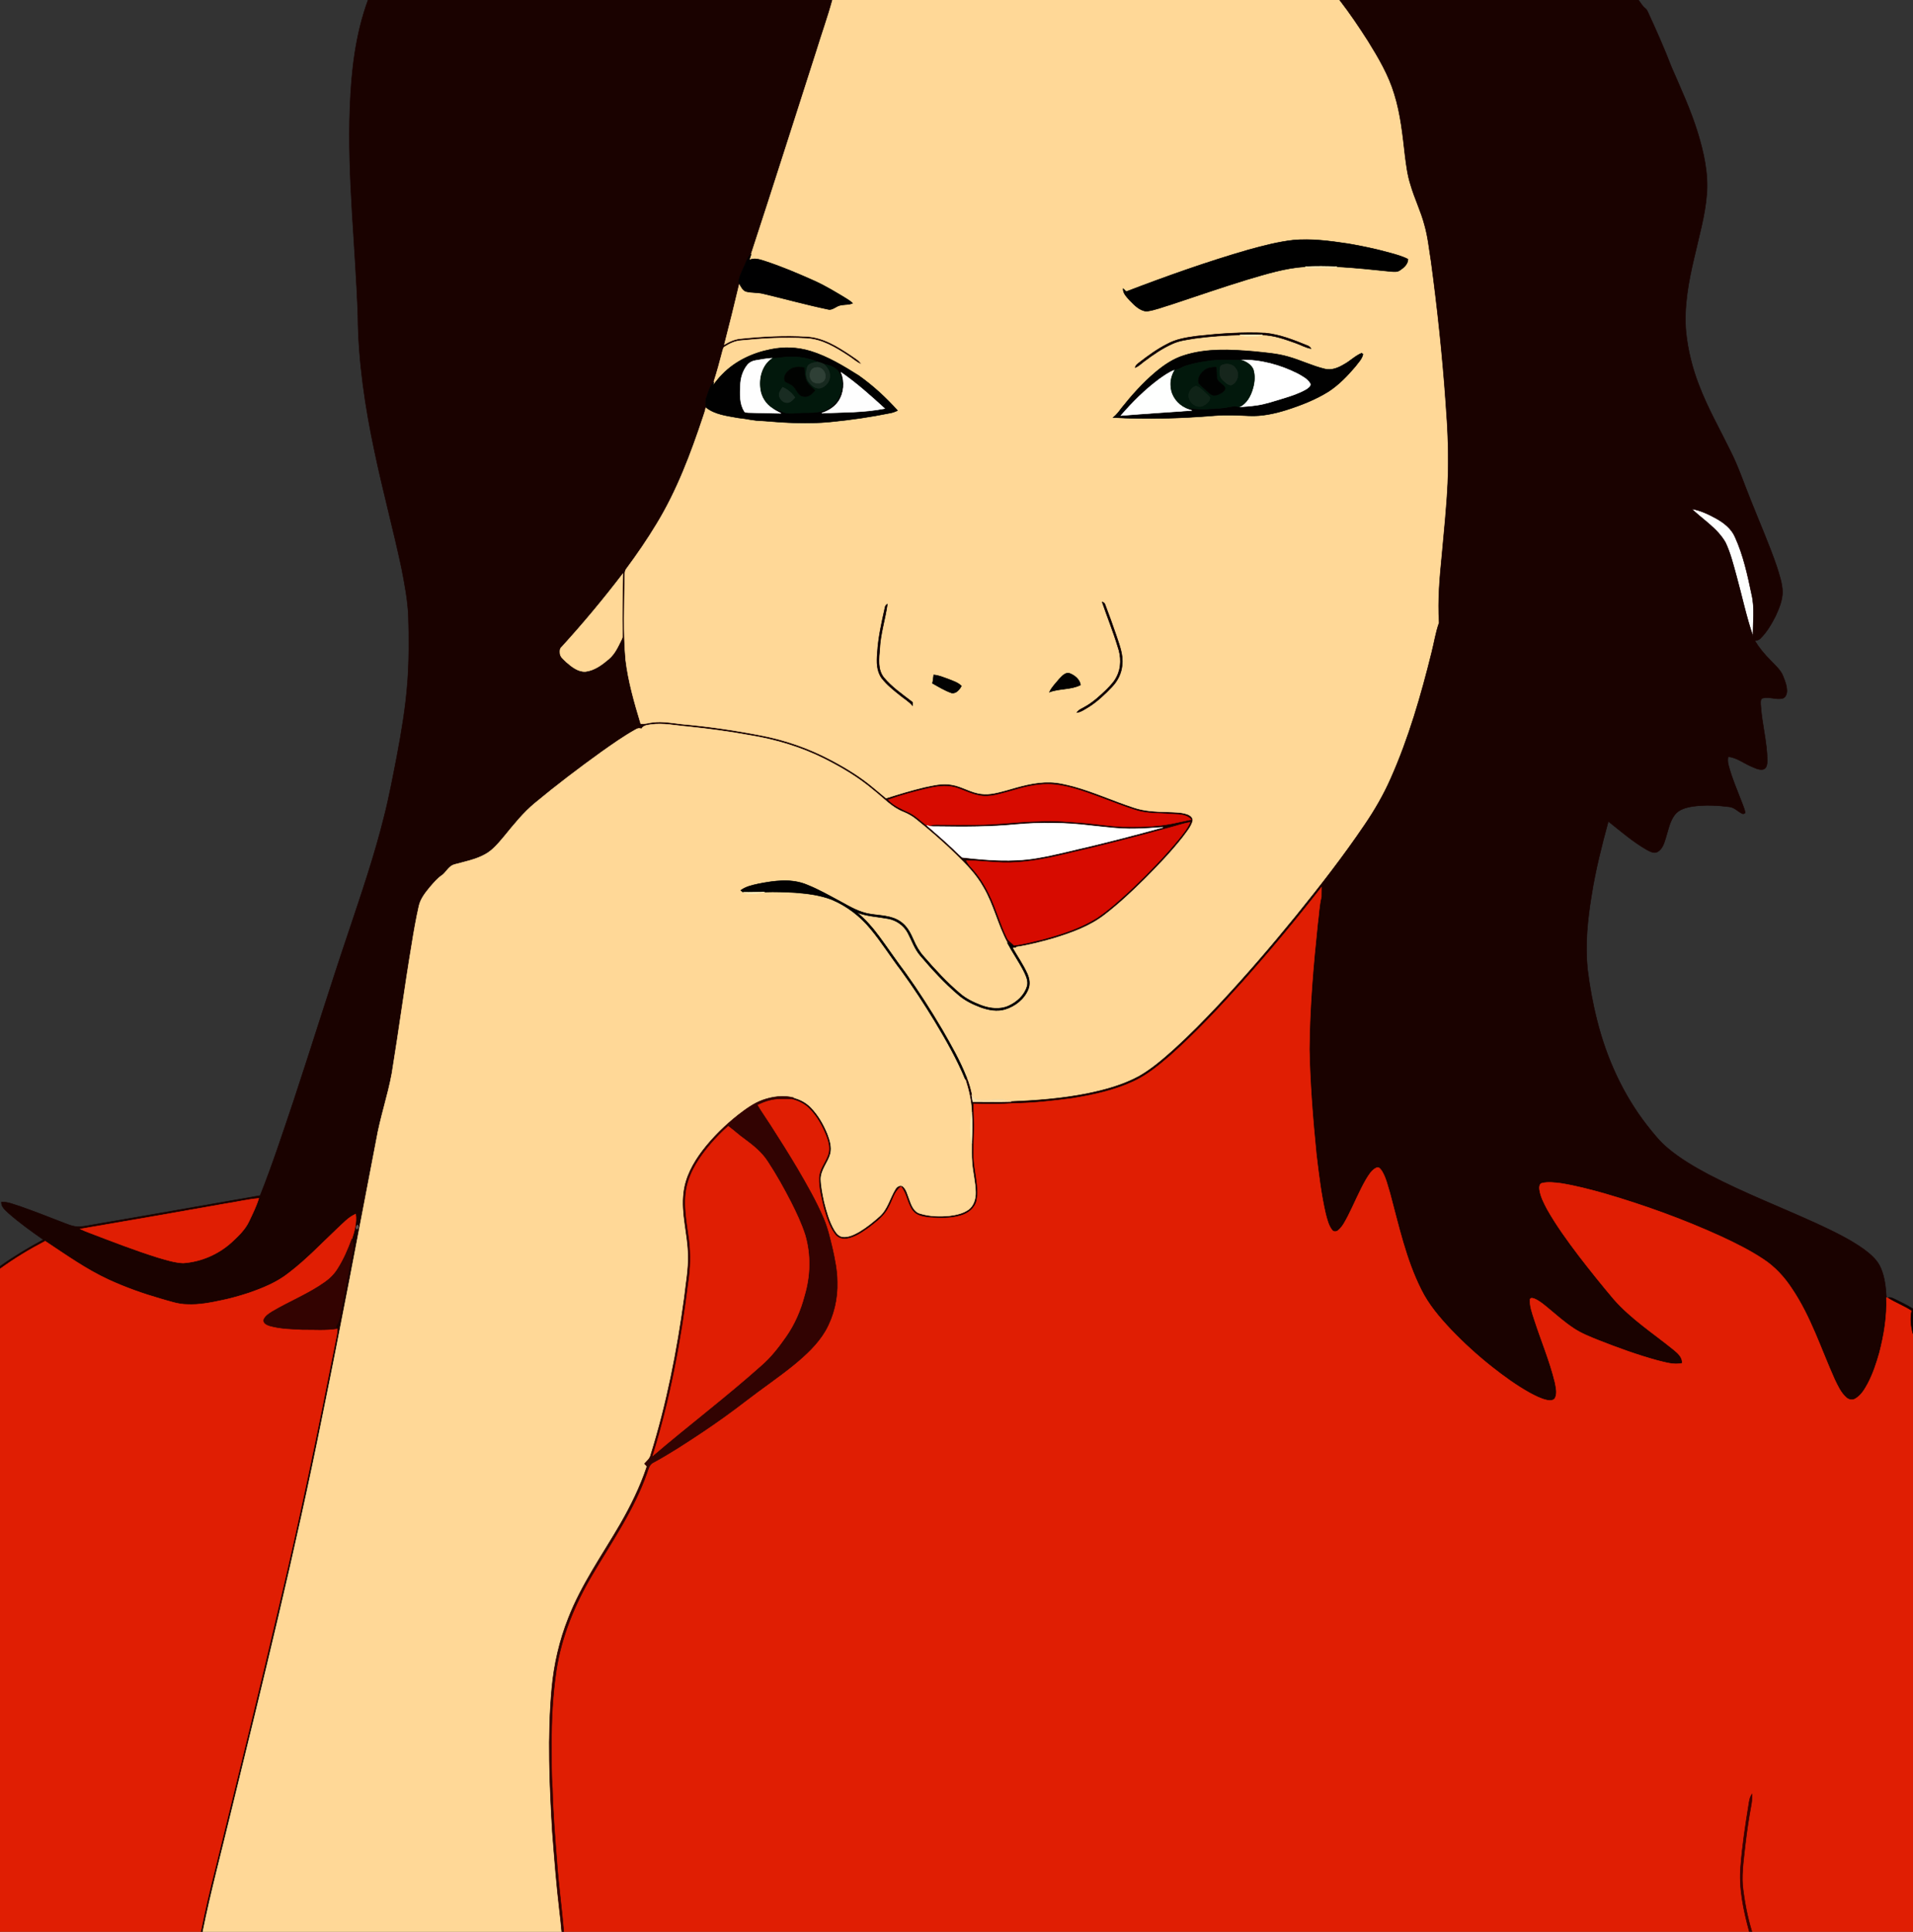 <?xml version="1.0" encoding="utf-8"?>

<!DOCTYPE svg PUBLIC "-//W3C//DTD SVG 1.1//EN" "http://www.w3.org/Graphics/SVG/1.1/DTD/svg11.dtd">
<svg version="1.1" id="Layer_1" xmlns="http://www.w3.org/2000/svg" xmlns:xlink="http://www.w3.org/1999/xlink" x="0px" y="0px"
	 viewBox="0 0 1902 1920" enable-background="new 0 0 1902 1920" xml:space="preserve">
<rect x="0" y="0" width="1902" height="1920" fill="#333333" stroke="none"/>
<g>
	<path fill="#1A0200" stroke="#1A0200" stroke-width="0.5" d="M365.98,0h461.77c-4.66,17.11-10.7,33.82-15.88,50.78
		c-21.69,67.3-43.01,134.73-65.06,201.92c-3.24,2.48-4.39,6.52-6.05,10.07c-2.28,5.16-4.87,10.24-6.27,15.73
		c-0.43,1.25,0.1,2.49,0.69,3.6c-4.73,20.17-9.79,40.25-14.95,60.32c5.17-3.07,10.79-5.57,16.87-5.97
		c21.53-2.17,43.25-3.37,64.87-2.05c16.39,0.8,30.73,9.83,44.02,18.64c3.67,2.78,8.26,4.83,10.52,9.07
		c-4.98-1.84-8.75-5.74-13.22-8.48c-12.54-8.18-26.03-16.48-41.42-17.17c-21.88-1.32-43.85-0.03-65.64,2.13
		c-5.67,0.45-10.89,3.04-15.62,6.03c-1.51,0.72-1.65,2.48-2.12,3.87c-2.77,10.42-5.47,20.88-8.85,31.13
		c-4.03,4.04-5.23,9.78-7.09,14.97c-1.28,3.26-1.1,6.79-0.75,10.2c-0.52,3.22-1.62,6.29-2.66,9.37
		c-12.26,36.79-25.99,73.45-46.27,106.68c-9.19,15.22-19.27,29.89-29.83,44.18c-2.17,2.46-1.71,5.88-1.91,8.91
		c-0.29,27.31-1.47,54.69,0.93,81.94c2.6,21.59,8.67,42.57,14.95,63.33c4.08,0.72,8.01-0.89,12.03-1.26
		c9.7-1.23,19.38,0.66,28.99,1.76c25.58,2.24,51.04,5.91,76.26,10.76c24.96,4.54,49.23,12.87,71.65,24.74
		c14.92,7.85,29.43,16.64,42.36,27.53c4.28,3.46,8.44,7.07,12.68,10.57c12.67-4,25.38-7.89,38.3-10.97
		c8.8-1.75,17.86-4.2,26.85-2.41c10.37,1.6,19.31,8.07,29.83,9.08c8.07,1.03,16-1.23,23.71-3.28c14.42-4.2,29.12-8.67,44.3-8.26
		c8.01,0.14,15.81,2.14,23.53,4.12c20.38,5.62,39.67,14.49,59.74,21.04c10.53,3.58,21.73,4.07,32.75,4.31
		c6.92,0.46,14.1,0.02,20.73,2.44c2.91,1.06,6.24,3.86,4.97,7.34c-1.94,5.79-6.06,10.51-9.62,15.38
		c-11.72,14.81-24.79,28.5-38.14,41.84c-12.44,12.28-25.22,24.26-39.06,34.95c-15.22,11.95-33.77,18.46-52.06,24.04
		c-12.07,3.38-24.23,6.56-36.63,8.4c-2.96-1.05-5.82-2.38-8.48-4.03c-9.8-17.8-13.81-38.19-24.26-55.69
		c-6.88-12.3-16.83-22.44-26.83-32.22c-12.54-12.18-25.75-23.66-39.37-34.62c-3.95-3.26-8.42-5.83-13.16-7.73
		c-11.59-4.52-19.96-14.09-29.58-21.55c-14.58-12.4-31.09-22.26-48.12-30.88c-23.6-11.98-49.22-19.57-75.29-23.81
		c-20.24-3.72-40.64-6.42-61.09-8.55c-12.3-0.95-24.63-3.84-36.99-2.02c-3.36,0.52-7.41,0.77-9.14,4.2
		c-1.96-0.69-4.01-0.53-5.74,0.66c-12.02,6.67-23.23,14.67-34.45,22.59c-22.38,16.13-44.4,32.78-65.62,50.42
		c-11.72,9.63-21.18,21.57-30.75,33.24c-5.63,6.62-11.23,13.69-19.02,17.9c-9.36,5.15-19.97,7.16-30.17,9.96
		c-5.43,1.3-7.93,6.73-11.8,10.16c-4.98,3.23-8.82,7.83-12.68,12.27c-4.62,5.62-9.42,11.55-11.08,18.81
		c-2.84,12.52-5.06,25.17-7.08,37.84c-7.18,42.77-12.87,85.78-19.84,128.58c-4.09,22.3-11.6,43.81-15.46,66.15
		c-17.66,91.86-34.85,183.82-53.69,275.44c-26.45,131.96-58.76,262.65-90.8,393.34c-9.47,39.38-20.01,78.51-28.05,118.22
		h-2.07c4.14-20.87,8.97-41.58,14.21-62.19c21.77-88.5,43.71-176.96,64.4-265.71c20.18-84.95,37.88-170.46,54.79-256.1
		c0.86-5.16,2.55-10.26,2.39-15.52c-0.41-0.47-1.22-1.39-1.63-1.85c1.75-3.04,3.5-6.17,4.1-9.67
		c1.98-11.56,4.79-22.96,6.68-34.54c2.33-10.4,3.71-20.99,6.22-31.35c1-3.8,0.34-7.74-0.93-11.38
		c2.65-8.05,4.98-16.46,3.82-25.01c-7.29,3.21-12.6,9.32-18.36,14.58c-15.77,14.91-30.76,30.76-48.07,43.95
		c-11.79,9.39-25.92,15.1-40.04,19.98c-8.52,2.75-17.12,5.26-25.89,7.08c-11.57,2.48-23.33,4.85-35.23,4.25
		c-8.95-0.06-17.42-3.18-25.93-5.54c-17.78-5.11-35.27-11.31-52.08-19.03c-22.41-10.35-42.58-24.74-63.1-38.29
		c-15.59,8.13-30.7,17.28-44.92,27.62v-2.6c13.72-9.84,28.28-18.49,43.13-26.51c-11.94-8.36-23.81-16.87-34.76-26.5
		c-3.11-3.03-7.28-6.11-6.95-10.97c6.77-0.22,13,2.72,19.33,4.64c12.69,4.46,25.23,9.3,37.75,14.2
		c6.96,2.5,13.86,6.24,21.49,5.73c5.24-0.56,10.4-1.7,15.6-2.54c54.41-9.24,108.72-19.01,163.09-28.44
		c12.31-30.99,22.67-62.71,33.31-94.3c18.51-55.97,35.89-112.31,54.79-168.15c12.59-37.72,25.5-75.4,35.07-114.03
		c5.08-19.84,8.81-39.99,12.74-60.08c4.56-24.28,8.72-48.69,10.56-73.34c1.63-22.09,1.63-44.26,0.88-66.39
		c-0.73-15.96-3.75-31.67-6.8-47.32c-8.25-38.81-18.7-77.11-26.81-115.95c-9.4-44.19-16.16-89.15-16.56-134.41
		c-2.3-69.11-10.54-138.07-7.93-207.31C349.27,70.81,353.4,34.18,365.98,0 M558.31,643.28c-1.72,1.4-1.66,3.7-1.53,5.72
		c0,3.99,3.72,6.37,6.21,8.98c5.33,4.63,11.53,9.76,19.01,9.47c8.93-1.01,16.46-6.66,23.13-12.29c6.26-5.19,9.51-12.84,13.04-19.95
		c0.94-1.57,0.61-3.45,0.67-5.17c-0.33-19.93,0.01-39.87,0.46-59.8C600.03,595.45,579.71,619.86,558.31,643.28 M1004.54,786.43
		c-10.17,2.61-20.69,6.64-31.31,4.24c-8.31-1.5-15.76-5.7-23.8-8.05c-9.36-2.36-19.14-0.81-28.37,1.4
		c-12.77,3.06-25.48,6.46-37.83,10.94c5.76,6.11,13.63,9.28,21.07,12.77c6.46,3.19,11.43,8.56,17.24,12.69
		c7.78,6.9,15.77,13.58,23.35,20.71c4.08,3.52,7.59,7.72,11.84,11.02c24.59,2.82,49.69,4.85,74.26,0.64
		c18.42-3.05,36.45-8.01,54.65-12.1c23.65-5.7,47.19-11.91,70.64-18.35c-9.43,0.4-18.83,1.5-28.28,1.45
		c-14.56,0.37-29.02-1.68-43.47-3.14c-24.68-3.05-49.68-3.36-74.45-1.14c-25.59,2.51-51.35,2.43-77.04,2.06
		c-3.28-0.13-6.66,0.33-9.82-0.7c2.53-0.71,5.11-1.45,7.79-1.33c12.99,0.16,25.99,0.17,39,0.09c21.05,0.12,41.94-3.08,62.98-3.39
		c15.37-1.08,30.73,0.68,46.06,1.74c12.33,1.12,24.58,3.09,36.96,3.67c11.33,0.02,22.71,0.41,33.99-0.97
		c11.59-0.83,22.86-3.79,34.21-6.14c-5.38-5.89-14.01-4.82-21.21-5.37c-10.66-1.06-21.6-0.24-31.99-3.29
		c-12.73-3.76-25.01-8.87-37.46-13.45c-16.65-6.01-33.62-12.64-51.55-12.88C1029.19,779.45,1016.71,782.81,1004.54,786.43
		 M1164.24,822.28c-34.88,9.68-69.96,18.66-105.24,26.75c-20.3,4.85-41.03,8.96-61.99,8.38c-12.07-0.28-24.09-2.06-36.16-1.95
		c1.29,2.48,2.93,4.78,4.89,6.8c7.28,7.71,13.03,16.76,17.66,26.27c7.07,14.2,10.97,29.71,18,43.92
		c1.53,3.02,4.69,4.65,6.93,7.08c9.63-1.11,19-3.68,28.41-5.92c18.57-5.05,37.23-10.95,53.67-21.19
		c13.18-8.88,24.85-19.76,36.5-30.53c15.61-15.08,30.87-30.58,44.64-47.39c4.32-5.34,8.79-10.71,11.61-17.04
		C1176.68,818.35,1170.54,820.68,1164.24,822.28 M223.37,1196.51c-47.79,8.52-95.62,16.85-143.48,25.01
		c2.88,1.38,5.84,2.59,8.84,3.72c22.64,8.62,45.24,17.46,68.39,24.67c8.14,2.36,16.33,5.03,24.85,5.45
		c17.92-1.18,35.3-8.72,48.53-20.84c6.6-6.14,13.37-12.52,17.19-20.83c3.5-7.4,7.2-14.77,9.59-22.61
		C245.87,1192.08,234.7,1194.85,223.37,1196.51 M355.38,1217.56c-1.09,0.84-1.61,2.79-0.84,4.02
		C356.23,1221.81,356.98,1217.99,355.38,1217.56z"/>
	<path fill="#FFD897" stroke="#FFD897" stroke-width="0.5" d="M827.75,0h504.21c10.12,13.09,19.38,26.84,28.29,40.77
		c10.36,16.69,20.49,33.86,26.13,52.8c6.24,19.92,8.27,40.78,10.65,61.42c1.23,9.62,2.43,19.32,5.44,28.58
		c3.9,13.6,10.32,26.34,13.89,40.05c3.41,11.86,4.56,24.19,6.54,36.33c6.28,46.51,11.25,93.21,14.55,140.03
		c2.06,26.95,3.28,54.02,1.95,81.05c-1.1,23.4-3.58,46.7-5.67,70.03c-2.24,22.54-4.32,45.21-2.84,67.87
		c-3.45,9.53-4.9,19.68-7.42,29.51c-10.57,42.67-22.8,85.15-40.7,125.39c-7.12,16.13-15.98,31.44-25.92,45.99
		c-21.1,31.17-44.24,60.91-67.9,90.16c-24.77,30.42-50.33,60.2-77.14,88.83c-14.4,15.28-29.07,30.31-44.64,44.39
		c-10.82,9.64-21.87,19.25-34.5,26.49c-16.03,8.72-33.81,13.58-51.58,17.23c-24.93,4.97-50.34,6.96-75.7,7.95
		c-10.52-3.81-21.77-0.36-32.59-1.7c-2.85-0.25-4.84-2.47-6.62-4.45c-1.19-6.17-2.97-12.22-5.3-18.06
		c-6.49-16.52-15.36-32-24.21-47.35c-11.39-19.31-23.46-38.23-36.54-56.44c-8.93-11.82-17.2-24.11-26-36.02
		c-6.49-8.75-13.67-17.07-22.16-23.94c9.92,3.85,20.62,4.24,30.97,6.17c8.31,1.43,15.82,6.75,19.76,14.24
		c4.03,7.57,6.71,16,12.45,22.57c11.58,13.64,23.72,26.93,37.36,38.57c6.48,5.72,14.32,9.62,22.37,12.62
		c7.71,2.76,16.28,4.51,24.32,2.11c9.96-3.01,19.09-10.09,23.07-19.87c2.15-5.06,1.21-10.78-0.99-15.63
		c-4.11-9.03-9.81-17.2-14.72-25.78c1.19-0.22,2.4-0.42,3.62-0.59c12.4-1.84,24.56-5.02,36.63-8.4
		c18.29-5.58,36.84-12.09,52.06-24.04c13.84-10.69,26.62-22.67,39.06-34.95c13.35-13.34,26.42-27.03,38.14-41.84
		c3.56-4.87,7.68-9.59,9.62-15.38c1.27-3.48-2.06-6.28-4.97-7.34c-6.63-2.42-13.81-1.98-20.73-2.44
		c-11.02-0.24-22.22-0.73-32.75-4.31c-20.07-6.55-39.36-15.42-59.74-21.04c-7.72-1.98-15.52-3.98-23.53-4.12
		c-15.18-0.41-29.88,4.06-44.3,8.26c-7.71,2.05-15.64,4.31-23.71,3.28c-10.52-1.01-19.46-7.48-29.83-9.08
		c-8.99-1.79-18.05,0.66-26.85,2.41c-12.92,3.08-25.63,6.97-38.3,10.97c-4.24-3.5-8.4-7.11-12.68-10.57
		c-12.93-10.89-27.44-19.68-42.36-27.53c-22.42-11.87-46.69-20.2-71.65-24.74c-25.22-4.85-50.68-8.52-76.26-10.76
		c-9.61-1.1-19.29-2.99-28.99-1.76c-4.02,0.37-7.95,1.98-12.03,1.26c-6.28-20.76-12.35-41.74-14.95-63.33
		c-2.4-27.25-1.22-54.63-0.93-81.94c0.2-3.03-0.26-6.45,1.91-8.91c10.56-14.29,20.64-28.96,29.83-44.18
		c20.28-33.23,34.01-69.89,46.27-106.68c1.04-3.08,2.14-6.15,2.66-9.37c9.03,7.31,21.1,8.47,32.13,10.52
		c8.07,0.73,15.96,2.99,24.09,2.96c22.44,1.9,45.06,3.26,67.54,1.06c20.05-1.94,40.03-4.82,59.77-8.85
		c2.45-0.46,4.79-1.33,7.02-2.44c-11.55-12.9-24.45-24.74-38.59-34.75c-15.13-9.51-30.64-18.95-47.83-24.26
		c-12.81-3.93-26.55-4.47-39.66-1.75c-17.92,3.5-35.33,11.62-48.13,24.86c-3.42,3.36-6.32,7.19-9.28,10.95
		c0.2-0.87,0.59-2.6,0.78-3.47c3.38-10.25,6.08-20.71,8.85-31.13c0.47-1.39,0.61-3.15,2.12-3.87c4.73-2.99,9.95-5.58,15.62-6.03
		c21.79-2.16,43.76-3.45,65.64-2.13c15.39,0.69,28.88,8.99,41.42,17.17c4.47,2.74,8.24,6.64,13.22,8.48
		c-2.26-4.24-6.85-6.29-10.52-9.07c-13.29-8.81-27.63-17.84-44.02-18.64c-21.62-1.32-43.34-0.12-64.87,2.05
		c-6.08,0.4-11.7,2.9-16.87,5.97c5.16-20.07,10.22-40.15,14.95-60.32c1.77,2.94,3.3,6.79,7,7.71c5.52,1.35,11.32,0.67,16.84,2.13
		c21.36,5.05,42.53,10.95,64.02,15.45c3.25,0.96,6.13-1.06,8.83-2.56c4.81-2.89,10.78-1.19,15.83-3.43
		c-1.74-1.66-3.7-3.08-5.75-4.33c-10.27-6.25-20.57-12.5-31.5-17.55c-16.4-7.33-32.96-14.4-50.04-19.99
		c-4.97-1.58-10.56-3.58-15.55-0.93c0.68-1.96,1.32-3.93,1.95-5.9c22.05-67.19,43.37-134.62,65.06-201.92
		C817.05,33.82,823.09,17.11,827.75,0 M1285.49,238.72c-15.02,1.71-29.68,5.62-44.23,9.59c-41.14,11.89-81.55,26.24-121.52,41.56
		c-1-1.02-2.02-2.02-3.05-2.98c-0.23,4.83,3.76,8.37,6.65,11.74c4.61,4.67,9.72,10.2,16.65,10.75c8.42-1.06,16.35-4.38,24.45-6.74
		c25.16-8.31,50.2-17.02,75.54-24.77c18.9-5.53,37.93-11.56,57.71-12.76c5.58,1.93,11.52,0.72,17.29,0.94
		c4.77-0.09,9.77,0.97,14.34-0.94c17.9,0.97,35.74,2.89,53.58,4.71c2.95,0.18,6.24,0.7,8.84-1.14
		c3.86-2.51,8.08-6.07,8.13-11.08c-6-3.04-12.52-4.78-18.97-6.53c-13.26-3.66-26.73-6.49-40.28-8.82
		C1322.41,239.54,1303.92,236.97,1285.49,238.72 M1189.91,334.06c-10.23,1.37-20.74,3-29.86,8.13
		c-9.63,4.93-18.43,11.31-26.96,17.91c-1.77,1.46-3.98,2.79-4.39,5.24c3.55-1.4,6.19-4.26,9.24-6.44
		c8.7-6.55,17.76-12.77,27.75-17.21c7.03-3.29,14.85-4.06,22.41-5.35c14.79-2.06,29.72-3.01,44.65-3.42
		c2.93,1.21,6.12,1.27,9.26,1.19c4.43-0.15,9.03,0.5,13.27-1.16c11.39,0.25,22.22,4.21,32.84,7.97
		c5.15,1.75,9.95,4.67,15.38,5.55c-0.87-1.54-2.3-2.53-3.91-3.09c-13.37-5.45-27.05-10.9-41.52-12.34
		C1235.31,329.93,1212.52,331.57,1189.91,334.06 M1177.19,353.27c-10.58,3.24-19.86,9.57-28.26,16.61
		c-12.68,10.67-23.74,23.1-34.04,36.02c-2.42,3.3-4.91,6.55-8.14,9.09c33.72,1.85,67.56,0.88,101.21-1.9
		c11.35-0.89,22.71-0.33,34.07,0.18c12.43,0.57,24.74-2.04,36.56-5.7c14.72-4.67,29.3-10.31,42.43-18.55
		c10.11-6.62,18.58-15.43,26.38-24.6c2.86-3.88,6.7-7.46,7.75-12.33c-0.33-0.26-0.99-0.79-1.32-1.06
		c-6.48,2.65-11.45,7.96-17.62,11.22c-5.63,3.38-12.24,6.12-18.9,4.5c-12.61-2.96-24.29-8.84-36.76-12.27
		c-11.22-3.23-22.92-3.95-34.47-5.2C1223.16,347.34,1199.39,346.13,1177.19,353.27 M1095.83,598.37
		c5.06,14.79,10.96,29.3,15.49,44.29c3.41,9.51,3.8,20.58-0.92,29.73c-2.36,5-6.28,9.01-10.11,12.9
		c-6.48,6.27-13.17,12.5-21.07,16.95c-2.9,1.91-6.55,2.92-8.56,5.95c4.46-0.59,8.1-3.49,11.91-5.65
		c8.6-5.48,16.08-12.57,23.06-19.95c5.59-5.84,9.39-13.44,10.05-21.55c1.27-10.32-2.84-20.12-5.97-29.71
		c-3.43-10.15-7.17-20.2-10.93-30.23C1098.41,599.62,1097.29,598.65,1095.83,598.37 M879.86,604.06
		c-3.32,14.95-6.75,29.94-7.57,45.28c-0.8,8.42-0.76,17.74,4.5,24.85c5.11,6.53,11.68,11.73,18.13,16.88
		c4.12,3.38,8.83,6.09,12.31,10.2c-0.02-1.3,0.77-3.01-0.65-3.84c-9.71-7.49-20.03-14.55-27.91-24.07
		c-6.31-8.04-4.77-18.81-4.02-28.28c0.69-15.15,5.54-29.69,7.6-44.62C880.85,601.2,880.02,602.5,879.86,604.06 M1053.06,675.01
		c-3.38,4.14-7.37,8-9.62,12.89c9.92-3.78,21.26-2.22,30.89-7.12c-0.86-5.5-5.7-9.45-10.6-11.39
		C1059.19,667.76,1055.86,672.21,1053.06,675.01 M928.33,670.83c-0.37,2.77-0.54,5.59-1.25,8.31c6.22,3.5,12.36,7.33,19.15,9.64
		c4.42,0.72,7.8-3.47,9.66-6.96c-3.31-3.37-7.94-4.79-12.19-6.52C938.65,673.58,933.71,671.21,928.33,670.83z"/>
	<path stroke="#000000" stroke-width="0.5" d="M1285.49,238.72c18.43-1.75,36.92,0.82,55.13,3.53
		c13.55,2.33,27.02,5.16,40.28,8.82c6.45,1.75,12.97,3.49,18.97,6.53c-0.05,5.01-4.27,8.57-8.13,11.08
		c-2.6,1.84-5.89,1.32-8.84,1.14c-17.84-1.82-35.68-3.74-53.58-4.71c-10.54-0.44-21.09-0.6-31.63,0
		c-19.78,1.2-38.81,7.23-57.71,12.76c-25.34,7.75-50.38,16.46-75.54,24.77c-8.1,2.36-16.03,5.68-24.45,6.74
		c-6.93-0.55-12.04-6.08-16.65-10.75c-2.89-3.37-6.88-6.91-6.65-11.74c1.03,0.96,2.05,1.96,3.05,2.98
		c39.97-15.32,80.38-29.67,121.52-41.56C1255.81,244.34,1270.47,240.43,1285.49,238.72z"/>
	<path fill="#000001" stroke="#000001" stroke-width="0.5" d="M740.76,262.77c1.66-3.55,2.81-7.59,6.05-10.07
		c-0.63,1.97-1.27,3.94-1.95,5.9c4.99-2.65,10.58-0.65,15.55,0.93c17.08,5.59,33.64,12.66,50.04,19.99
		c10.93,5.05,21.23,11.3,31.5,17.55c2.05,1.25,4.01,2.67,5.75,4.33c-5.05,2.24-11.02,0.54-15.83,3.43c-2.7,1.5-5.58,3.52-8.83,2.56
		c-21.49-4.5-42.66-10.4-64.02-15.45c-5.52-1.46-11.32-0.78-16.84-2.13c-3.7-0.92-5.23-4.77-7-7.71c-0.59-1.11-1.12-2.35-0.69-3.6
		C735.89,273.01,738.48,267.93,740.76,262.77z"/>
	<path fill="#FAE7B5" stroke="#FAE7B5" stroke-width="0.5" d="M1297.69,265.11c10.54-0.6,21.09-0.44,31.63,0
		c-4.57,1.91-9.57,0.85-14.34,0.94C1309.21,265.83,1303.27,267.04,1297.69,265.11z"/>
	<path fill="#0F0001" stroke="#0F0001" stroke-width="0.5" d="M1189.91,334.06c22.61-2.49,45.4-4.13,68.16-3.02
		c14.47,1.44,28.15,6.89,41.52,12.34c1.61,0.56,3.04,1.55,3.91,3.09c-5.43-0.88-10.23-3.8-15.38-5.55
		c-10.62-3.76-21.45-7.72-32.84-7.97c-7.51-0.29-15.02-0.19-22.53-0.03c-14.93,0.41-29.86,1.36-44.65,3.42
		c-7.56,1.29-15.38,2.06-22.41,5.35c-9.99,4.44-19.05,10.66-27.75,17.21c-3.05,2.18-5.69,5.04-9.24,6.44
		c0.41-2.45,2.62-3.78,4.39-5.24c8.53-6.6,17.33-12.98,26.96-17.91C1169.17,337.06,1179.68,335.43,1189.91,334.06z"/>
	<path fill="#FFF5C1" stroke="#FFF5C1" stroke-width="0.5" d="M1232.75,332.92c7.51-0.16,15.02-0.26,22.53,0.03
		c-4.24,1.66-8.84,1.01-13.27,1.16C1238.87,334.19,1235.68,334.13,1232.75,332.92z"/>
	<path fill="#010101" stroke="#010101" stroke-width="0.5" d="M766.27,347.28c13.11-2.72,26.85-2.18,39.66,1.75
		c17.19,5.31,32.7,14.75,47.83,24.26c14.14,10.01,27.04,21.85,38.59,34.75c-2.23,1.11-4.57,1.98-7.02,2.44
		c-19.74,4.03-39.72,6.91-59.77,8.85c-22.48,2.2-45.1,0.84-67.54-1.06c-8.13,0.03-16.02-2.23-24.09-2.96
		c-11.03-2.05-23.1-3.21-32.13-10.52c-0.35-3.41-0.53-6.94,0.75-10.2c1.86-5.19,3.06-10.93,7.09-14.97
		c-0.19,0.87-0.58,2.6-0.78,3.47c2.96-3.76,5.86-7.59,9.28-10.95C730.94,358.9,748.35,350.78,766.27,347.28 M767.24,356.03
		c-5.42,0.42-10.81,1.3-16.16,2.28c-3.16,0.48-6.12,2.09-8.12,4.61c-4.45,5.67-6.66,12.86-6.81,20.03c-0.37,8.7-1,18.29,3.95,25.94
		c0.67,1.42,2.57,0.95,3.84,1.21c10.84,0.22,21.68,0.63,32.52,0.74c-3-1.63-6.1-3.08-8.85-5.12c3.55,0.57,6.88,1.93,10.12,3.45
		c4.55,2.08,9.67,1.74,14.52,1.3c8.11-0.82,16.41,0.39,24.38-1.67c6.8-1.46,12.48-6.21,16.35-11.83c4.75-8.26,6.01-19.3,0.64-27.59
		c-3.4-4.58-9.22-6.31-14.55-7.47c-1.91-1-3.98-1.69-6.07-2.12c-8.86-3.59-18.44-5.44-28-4.97
		C779.04,354.7,773.2,356.47,767.24,356.03 M836.36,370.23c3.68,9.22,2.91,20.24-2.59,28.59c-3.93,5.8-10.18,9.65-16.75,11.78
		c20.88-0.83,41.97-0.44,62.56-4.54C865.77,393.43,851.77,380.89,836.36,370.23z"/>
	<path fill="#010101" stroke="#010101" stroke-width="0.5" d="M1177.19,353.27c22.2-7.14,45.97-5.93,68.89-3.99
		c11.55,1.25,23.25,1.97,34.47,5.2c12.47,3.43,24.15,9.31,36.76,12.27c6.66,1.62,13.27-1.12,18.9-4.5
		c6.17-3.26,11.14-8.57,17.62-11.22c0.33,0.27,0.99,0.8,1.32,1.06c-1.05,4.87-4.89,8.45-7.75,12.33
		c-7.8,9.17-16.27,17.98-26.38,24.6c-13.13,8.24-27.71,13.88-42.43,18.55c-11.82,3.66-24.13,6.27-36.56,5.7
		c-11.36-0.51-22.72-1.07-34.07-0.18c-33.65,2.78-67.49,3.75-101.21,1.9c3.23-2.54,5.72-5.79,8.14-9.09
		c10.3-12.92,21.36-25.35,34.04-36.02C1157.33,362.84,1166.61,356.51,1177.19,353.27 M1233.86,357.76l0.75,0.29
		c-10.58,0.18-21.21-0.8-31.75,0.6c-7.86,1.09-15.73,2.44-23.32,4.8c-4.19,1.21-7.79,4.34-12.27,4.48l-0.06,0.13
		c-5.27,2.08-9.89,5.45-14.49,8.67c-14.16,10.5-26.75,23-38.25,36.32c23.5-1.92,47.04-3.32,70.56-5.07
		c-2.15-0.66-4.33-1.27-6.35-2.24c6.66-0.28,13.23,1.48,19.9,0.82c7.09-0.57,14.26-0.44,21.28-1.73
		c4.03-0.67,8.27-1.94,12.26-0.32c5.64-0.44,11.31-0.83,16.92-1.62c9.47-1.27,18.48-4.58,27.61-7.24
		c7.59-2.37,15.28-4.86,22.17-8.9c1.73-1.29,4.5-2.79,3.89-5.37c-2.66-4.73-7.79-7.23-12.32-9.84
		C1272.94,362.72,1253.5,357.38,1233.86,357.76 M1116.19,407.27C1116.73,407.82,1116.73,407.82,1116.19,407.27 M1112.26,412.3
		C1112.81,412.85,1112.81,412.85,1112.26,412.3z"/>
	<path fill="#02180C" stroke="#02180C" stroke-width="0.5" d="M767.24,356.03c5.96,0.44,11.8-1.33,17.76-1.21
		c9.56-0.47,19.14,1.38,28,4.97c-3.44,0.7-7.79,0.91-9.95,4.06c-1.94,5.26-2.29,11.96,1.67,16.43c2.63,3.21,6.56,6.44,11.01,5.44
		c5.48-1.43,9.75-6.97,9.26-12.71c0.01-4.45-2.82-8.19-5.92-11.1c5.33,1.16,11.15,2.89,14.55,7.47c5.37,8.29,4.11,19.33-0.64,27.59
		c-3.87,5.62-9.55,10.37-16.35,11.83c-7.97,2.06-16.27,0.85-24.38,1.67c-4.85,0.44-9.97,0.78-14.52-1.3
		c-3.24-1.52-6.57-2.88-10.12-3.45c-6.35-4.11-10.71-11.01-11.78-18.49C754.01,375.89,757.37,362.81,767.24,356.03 M785.39,367.37
		c-3.73,2.39-7.14,7.44-4.69,11.83c2.78,1.97,6.47,2.65,8.7,5.38c2.97,3.33,4.48,9.08,9.68,9.46c4.76,0.92,8.46-2.63,11.2-5.99
		c-3.33-3.12-7.24-6.03-8.94-10.43c-1.42-3.92-1.43-8.16-1.8-12.26C794.78,364.79,789.45,364.28,785.39,367.37 M778.07,384.93
		c-1.22,1.97-2.68,3.88-3.29,6.15c-0.74,4.63,3.48,9.37,8.16,9.14c3.23-0.26,5.34-2.98,7.46-5.1
		C787.26,390.69,783.14,387.01,778.07,384.93z"/>
	<path fill="#FEFEFE" stroke="#FEFEFE" stroke-width="0.5" d="M751.08,358.31c5.35-0.98,10.74-1.86,16.16-2.28
		c-9.87,6.78-13.23,19.86-11.41,31.2c1.07,7.48,5.43,14.38,11.78,18.49c2.75,2.04,5.85,3.49,8.85,5.12
		c-10.84-0.11-21.68-0.52-32.52-0.74c-1.27-0.26-3.17,0.21-3.84-1.21c-4.95-7.65-4.32-17.24-3.95-25.94
		c0.15-7.17,2.36-14.36,6.81-20.03C744.96,360.4,747.92,358.79,751.08,358.31z"/>
	<path fill="#FFFFFF" stroke="#FFFFFF" stroke-width="0.5" d="M1233.86,357.76c19.64-0.38,39.08,4.96,56.53,13.78
		c4.53,2.61,9.66,5.11,12.32,9.84c0.61,2.58-2.16,4.08-3.89,5.37c-6.89,4.04-14.58,6.53-22.17,8.9
		c-9.13,2.66-18.14,5.97-27.61,7.24c-5.61,0.79-11.28,1.18-16.92,1.62c7.56-3.43,11.57-11.23,13.64-18.88
		c1.71-6.04,2.17-12.66,0.21-18.69c-2.17-4.52-6.76-7.33-11.36-8.89L1233.86,357.76z"/>
	<path fill="#02180C" stroke="#02180C" stroke-width="0.5" d="M1202.86,358.65c10.54-1.4,21.17-0.42,31.75-0.6
		c4.6,1.56,9.19,4.37,11.36,8.89c1.96,6.03,1.5,12.65-0.21,18.69c-2.07,7.65-6.08,15.45-13.64,18.88
		c-3.99-1.62-8.23-0.35-12.26,0.32c-7.02,1.29-14.19,1.16-21.28,1.73c-6.67,0.66-13.24-1.1-19.9-0.82
		c-8.04-3.79-14.33-11.73-15.04-20.74c-0.86-5.88,0.67-11.83,3.57-16.94l0.06-0.13c4.48-0.14,8.08-3.27,12.27-4.48
		C1187.13,361.09,1195,359.74,1202.86,358.65 M1216.36,362.41c-1.4,0.4-3.1,1.05-3.12,2.77c-0.66,4.1-1.11,9.2,2.3,12.27
		c2.39,2.21,4.92,4.99,8.31,5.39c6.3-2.21,9.1-11.21,4.78-16.47C1226.15,362.2,1220.75,361.13,1216.36,362.41 M1198.41,367.42
		c-4.19,2.72-7.78,7.8-6.75,12.97c1.94,2.98,5.03,4.95,7.52,7.43c2.16,1.85,4.12,4.32,7.02,5.01
		c3.17,0.38,6.29-1,8.88-2.73c1.55-1.1,3.44-2.74,2.86-4.89c-1.99-3.57-6.79-4.99-8.06-9.04c-0.4-3.74-0.09-7.53-0.84-11.24
		C1205.41,365.16,1201.5,365.22,1198.41,367.42 M1187.47,384.4c-2.33,1.29-4.18,3.47-5.06,5.98
		c-2.68,7.58,6.31,16.38,13.78,12.8c3.11-1.49,6.79-4.18,6.75-7.97c-2.13-3.2-5.46-5.33-8.19-7.97
		C1192.75,385.63,1190.23,383.05,1187.47,384.4z"/>
	<path fill="#17291F" stroke="#17291F" stroke-width="0.5" d="M803.05,363.85c2.16-3.15,6.51-3.36,9.95-4.06
		c2.09,0.43,4.16,1.12,6.07,2.12c3.1,2.91,5.93,6.65,5.92,11.1c0.49,5.74-3.78,11.28-9.26,12.71c-4.45,1-8.38-2.23-11.01-5.44
		C800.76,375.81,801.11,369.11,803.05,363.85 M811.33,365.31c-7.46,0.55-8.08,12.59-1.5,14.97c3.34,1.17,7.92,0.61,9.86-2.69
		C822.8,372.15,817.8,364.02,811.33,365.31z"/>
	<path fill="#16261C" stroke="#16261C" stroke-width="0.5" d="M1216.36,362.41c4.39-1.28,9.79-0.21,12.27,3.96
		c4.32,5.26,1.52,14.26-4.78,16.47c-3.39-0.4-5.92-3.18-8.31-5.39c-3.41-3.07-2.96-8.17-2.3-12.27
		C1213.26,363.46,1214.96,362.81,1216.36,362.41z"/>
	<path fill="#010301" stroke="#010301" stroke-width="0.5" d="M785.39,367.37c4.06-3.09,9.39-2.58,14.15-2.01
		c0.37,4.1,0.38,8.34,1.8,12.26c1.7,4.4,5.61,7.31,8.94,10.43c-2.74,3.36-6.44,6.91-11.2,5.99c-5.2-0.38-6.71-6.13-9.68-9.46
		c-2.23-2.73-5.92-3.41-8.7-5.38C778.25,374.81,781.66,369.76,785.39,367.37z"/>
	<path fill="#2F4036" stroke="#2F4036" stroke-width="0.5" d="M811.33,365.31c6.47-1.29,11.47,6.84,8.36,12.28
		c-1.94,3.3-6.52,3.86-9.86,2.69C803.25,377.9,803.87,365.86,811.33,365.31z"/>
	<path fill="#010201" stroke="#010201" stroke-width="0.5" d="M1198.41,367.42c3.09-2.2,7-2.26,10.63-2.49
		c0.75,3.71,0.44,7.5,0.84,11.24c1.27,4.05,6.07,5.47,8.06,9.04c0.58,2.15-1.31,3.79-2.86,4.89
		c-2.59,1.73-5.71,3.11-8.88,2.73c-2.9-0.69-4.86-3.16-7.02-5.01c-2.49-2.48-5.58-4.45-7.52-7.43
		C1190.63,375.22,1194.22,370.14,1198.41,367.42z"/>
	<path fill="#FEFFFE" stroke="#FEFFFE" stroke-width="0.5" d="M1152.72,376.73c4.6-3.22,9.22-6.59,14.49-8.67
		c-2.9,5.11-4.43,11.06-3.57,16.94c0.71,9.01,7,16.95,15.04,20.74c2.02,0.97,4.2,1.58,6.35,2.24
		c-23.52,1.75-47.06,3.15-70.56,5.07C1125.97,399.73,1138.56,387.23,1152.72,376.73z"/>
	<path fill="#FEFEFE" stroke="#FEFEFE" stroke-width="0.5" d="M836.36,370.23c15.41,10.66,29.41,23.2,43.22,35.83
		c-20.59,4.1-41.68,3.71-62.56,4.54c6.57-2.13,12.82-5.98,16.75-11.78C839.27,390.47,840.04,379.45,836.36,370.23z"/>
	<path fill="#0F2317" stroke="#0F2317" stroke-width="0.5" d="M1187.47,384.4c2.76-1.35,5.28,1.23,7.28,2.84
		c2.73,2.64,6.06,4.77,8.19,7.97c0.04,3.79-3.64,6.48-6.75,7.97c-7.47,3.58-16.46-5.22-13.78-12.8
		C1183.29,387.87,1185.14,385.69,1187.47,384.4z"/>
	<path fill="#192C22" stroke="#192C22" stroke-width="0.5" d="M778.07,384.93c5.07,2.08,9.19,5.76,12.33,10.19
		c-2.12,2.12-4.23,4.84-7.46,5.1c-4.68,0.23-8.9-4.51-8.16-9.14C775.39,388.81,776.85,386.9,778.07,384.93z"/>
	<path fill="#838486" stroke="#838486" stroke-width="0.5" d="M1116.19,407.27C1116.73,407.82,1116.73,407.82,1116.19,407.27z"
		/>
	<path fill="#8A8186" stroke="#8A8186" stroke-width="0.5" d="M1112.26,412.3C1112.81,412.85,1112.81,412.85,1112.26,412.3z"/>
	<path fill="#FDFEFE" stroke="#FDFEFE" stroke-width="0.5" d="M1682.01,505.85c8.51,1.36,16.42,5.15,23.94,9.24
		c7.92,4.38,15.58,10.24,19.21,18.83c8.24,18.14,12.44,37.77,16.5,57.18c3.21,13.62,1.05,27.63,1.28,41.44
		c-6.77-19.67-10.99-40.08-16.53-60.11c-3.08-11.17-5.86-22.54-10.81-33.07C1707.67,525.27,1693.37,516.78,1682.01,505.85z"
		/>
	<path fill="#FFD897" stroke="#FFD897" stroke-width="0.5" d="M558.31,643.28c21.4-23.42,41.72-47.83,60.99-73.04
		c-0.45,19.93-0.79,39.87-0.46,59.8c-0.06,1.72,0.27,3.6-0.67,5.17c-3.53,7.11-6.78,14.76-13.04,19.95
		c-6.67,5.63-14.2,11.28-23.13,12.29c-7.48,0.29-13.68-4.84-19.01-9.47c-2.49-2.61-6.21-4.99-6.21-8.98
		C556.65,646.98,556.59,644.68,558.31,643.28z"/>
	<path fill="#0F0001" stroke="#0F0001" stroke-width="0.5" d="M1095.83,598.37c1.46,0.28,2.58,1.25,2.95,2.73
		c3.76,10.03,7.5,20.08,10.93,30.23c3.13,9.59,7.24,19.39,5.97,29.71c-0.66,8.11-4.46,15.71-10.05,21.55
		c-6.98,7.38-14.46,14.47-23.06,19.95c-3.81,2.16-7.45,5.06-11.91,5.65c2.01-3.03,5.66-4.04,8.56-5.95
		c7.9-4.45,14.59-10.68,21.07-16.95c3.83-3.89,7.75-7.9,10.11-12.9c4.72-9.15,4.33-20.22,0.92-29.73
		C1106.79,627.67,1100.89,613.16,1095.83,598.37z"/>
	<path fill="#0F0001" stroke="#0F0001" stroke-width="0.5" d="M879.86,604.06c0.16-1.56,0.99-2.86,2.39-3.6
		c-2.06,14.93-6.91,29.47-7.6,44.62c-0.75,9.47-2.29,20.24,4.02,28.28c7.88,9.52,18.2,16.58,27.91,24.07
		c1.42,0.83,0.63,2.54,0.65,3.84c-3.48-4.11-8.19-6.82-12.31-10.2c-6.45-5.15-13.02-10.35-18.13-16.88
		c-5.26-7.11-5.3-16.43-4.5-24.85C873.11,634,876.54,619.01,879.86,604.06z"/>
	<path fill="#1A0200" stroke="#1A0200" stroke-width="0.5" d="M1875.55,1289.85c-0.02-0.3-0.05-0.89-0.07-1.19
		c-0.6-9.44-1.62-19.04-5.33-27.84c-3.28-8.35-10.44-14.3-17.47-19.48
		c-14.1-9.96-29.76-17.41-45.35-24.7c-36.15-16.58-73.39-30.83-108.66-49.3
		c-14.26-7.61-28.34-15.82-40.72-26.3c-7.82-6.54-14.15-14.58-20.44-22.53
		c-23.88-30.71-40.29-66.83-49.68-104.48c-4.29-16.78-7.36-33.87-9.49-51.05c-2.42-24.51,0.08-49.22,4.09-73.42
		c3.9-24.75,10.06-49.06,16.65-73.2c12.42,9.83,24.46,20.34,38.26,28.25c3.29,1.7,7.41,4.15,11.02,1.83
		c4.64-2.92,6.25-8.55,7.77-13.48c2.47-7.81,3.89-16.25,8.87-22.98c4.33-5.71,11.77-7.53,18.51-8.54
		c11.91-1.61,24.03-1.04,35.92,0.5c4.77,0.48,8.1,4.26,12.15,6.4c1.11,0.89,2.61,0.59,3.56-0.45
		c-0.41-3.23-1.79-6.22-2.89-9.24c-4.78-12.62-10.3-25.01-13.71-38.11c-0.79-2.76-0.91-5.66-0.33-8.46
		c8.25,0.78,14.99,6.17,22.37,9.41c3.83,1.61,7.85,3.91,12.14,3.27c3.98-0.76,4.24-5.44,4.39-8.68
		c-0.19-18.92-5.54-37.3-6.6-56.14c-0.03-2.23-0.4-5.82,2.65-6.16c6.21-1.36,12.51,1.7,18.76,0.46
		c3.29-0.67,4.64-4.35,4.7-7.35c0.04-5.17-1.9-10.06-3.79-14.77c-2.44-6.34-7.84-10.77-12.35-15.61
		c-5.99-5.94-11.41-12.46-15.82-19.67c2.09-0.27,4.28-0.74,5.75-2.42
		c6.37-6.29,10.88-14.19,14.94-22.09c3.52-7.66,6.91-15.75,6.9-24.32
		c-0.31-8.77-3.31-17.12-5.88-25.42c-7.54-21.91-16.9-43.13-25.43-64.66c-6.86-16.76-12.49-34.04-20.74-50.2
		c-10.5-21.54-22.49-42.41-31-64.87c-6.65-17.06-11.09-35-12.93-53.23c-2.14-24.93,2.55-49.78,8.27-73.94
		c4.69-20.83,10.78-41.49,12.42-62.87c1.63-20.65-3-41.17-8.97-60.82c-6.92-22.6-16.93-44.06-26.3-65.71
		C1654.61,47.8,1646.52,29.71,1638.25,11.72c-0.63-1.3-1.36-2.58-2.52-3.45c-2.91-2.18-4.5-5.53-6.77-8.27h-297
		c10.12,13.09,19.38,26.84,28.29,40.77c10.36,16.69,20.49,33.86,26.13,52.8c6.24,19.92,8.27,40.78,10.65,61.42
		c1.23,9.62,2.43,19.32,5.44,28.58c3.9,13.6,10.32,26.34,13.89,40.05c3.41,11.86,4.56,24.19,6.54,36.33
		c6.28,46.51,11.25,93.21,14.55,140.03c2.06,26.95,3.28,54.02,1.95,81.05c-1.1,23.4-3.58,46.7-5.67,70.03
		c-2.24,22.54-4.32,45.21-2.84,67.87c-3.45,9.53-4.9,19.68-7.42,29.51c-10.57,42.67-22.8,85.15-40.7,125.39
		c-7.12,16.13-15.98,31.44-25.92,45.99c-21.1,31.17-44.24,60.91-67.9,90.16c-24.77,30.42-50.33,60.2-77.14,88.83
		c-14.4,15.28-29.07,30.31-44.64,44.39c-10.82,9.64-21.87,19.25-34.5,26.49c-16.03,8.72-33.81,13.58-51.58,17.23
		c-24.93,4.97-50.34,6.96-75.7,7.95c-12.73,0.34-25.46,0.18-38.19,0.1c-0.33-2.1-0.65-4.19-1.02-6.25
		c-1.19-6.17-2.97-12.22-5.3-18.06c-0.28,0.5-0.84,1.48-1.12,1.97c3.44,10.69,6.04,21.73,6.42,33
		c0.68,10.22,0.31,20.47-0.01,30.71c0.07,6.23-0.24,12.48,0.28,18.7c0.67,10.05,3.38,19.87,3.54,29.95
		c0.13,6.28-1.72,13.17-6.93,17.13c-5.36,3.87-12.04,5.33-18.49,6.17c-9.91,0.99-20.17,0.81-29.75-2.14
		c-6.37-1.78-8.71-8.68-10.71-14.26c-1.77-4.35-2.68-9.47-6.33-12.7c-2.81-2.04-6.23,0.28-7.66,2.87
		c-5.38,8.73-7.63,19.51-15.42,26.65c-6.38,5.69-13.08,11.12-20.42,15.52c-4.97,2.76-10.41,5.59-16.27,5.07
		c-3.94-0.37-6.54-3.8-8.44-6.92c-4.98-8.59-7.59-18.28-10.04-27.83c-1.57-7.43-3.14-14.93-3.4-22.54
		c0.05-9.45,7.25-16.57,9.56-25.36c1.63-6.64-0.56-13.38-2.86-19.57c-3.94-9.64-9.22-18.9-16.54-26.37
		c-4.62-4.76-10.63-8.06-17.05-9.62c-1.17,0.37-2.34,0.74-3.5,1.1c6.83,1.57,13.57,4.45,18.6,9.47
		c7.63,7.56,12.93,17.15,16.93,27.04c2.38,6.08,4.15,13.01,1.84,19.4c-2.8,7.68-8.77,14.34-8.96,22.86
		c-0.23,9.98,2.49,19.72,4.7,29.37c2.74,9.19,5.46,18.76,11.33,26.51c2.62,3.67,7.42,5.11,11.76,4.4
		c8.36-1.3,15.44-6.37,22.19-11.14c7.61-5.89,15.81-11.89,19.93-20.91c3.68-6.67,5.2-15.02,11.77-19.66
		c5.82,7.02,6.14,16.83,11.68,24c3.97,5.11,10.92,6,16.93,6.73c10.23,0.58,20.81,1.04,30.73-2.03
		c7.35-2,14.24-7.34,15.95-15.07c2.02-10.22-0.31-20.6-1.69-30.75c-2.2-12.34-1.07-24.92-0.91-37.36
		c0.31-9.3-0.38-18.59-0.34-27.88c13.37,0.25,26.77,0.51,40.13-0.5c19.23-0.22,38.38-2.4,57.42-4.94
		c20.91-3.38,41.91-7.85,61.21-16.82c13.59-6.23,25.18-15.89,36.45-25.54c25.75-22.87,49.33-48.07,72.34-73.66
		c27.06-30.4,53.17-61.64,78.14-93.77c-0.01,3.17-0.08,6.35-0.13,9.54c-2.19,8.69-2.4,17.72-3.65,26.58
		c-4.36,41.51-7.94,83.17-8.27,124.94c0.7,34.75,3.5,69.41,6.93,103.99c2.41,20.07,4.74,40.22,9.35,59.93
		c1.49,5.4,2.76,11.17,6.3,15.65c1.5,2.15,4.58,1.8,6.33,0.16c4.44-3.81,6.92-9.3,9.65-14.35
		c6.1-11.97,11.13-24.48,17.86-36.12c2.74-4.36,5.47-9.4,10.38-11.6c2.49-1.15,4.1,1.67,5.36,3.36
		c4.06,6.73,5.68,14.55,8.01,21.97c8.75,32.45,15.84,65.78,31.08,95.99c7.35,14.83,18.17,27.53,29.45,39.5
		c12.74,13.32,26.39,25.76,40.85,37.18c11.85,9.36,24.13,18.25,37.31,25.65c5.61,2.97,11.31,6.06,17.59,7.36
		c2.77,0.5,6.64,0.64,8.03-2.4c2.19-4.86,0.66-10.33-0.27-15.3c-5.18-21.31-13.81-41.54-20.53-62.36
		c-2.07-6.57-4.72-13.29-4.24-20.28c0.95-1.96,3.19-0.83,4.73-0.32c4.85,2.14,8.9,5.69,12.99,9.02
		c8.37,6.99,16.58,14.24,25.7,20.28c7.74,5.13,16.44,8.5,25.03,11.95c19.08,7.51,38.4,14.52,58.19,19.93
		c8,1.95,16.25,4.64,24.55,2.8c0.56-6.17-4.5-10.23-8.73-13.74c-20.03-16.19-41.96-30.39-59.1-49.85
		c-11.96-14.11-23.52-28.55-34.81-43.2c-11.29-14.92-22.36-30.08-31.57-46.39c-3.3-6.27-6.73-12.74-7.63-19.85
		c-0.2-2.19,0.01-5.48,2.66-5.99c6.12-1.45,12.52-0.51,18.7,0.19c14.51,2.32,28.75,6.06,42.9,10.01
		c39.89,11.61,79.08,25.78,116.87,43.05c14.28,6.65,28.45,13.72,41.59,22.46c11.34,7.45,20.69,17.61,28.1,28.91
		c18.82,27.77,28.98,60.02,42.61,90.39c3.15,6.47,6.19,13.4,11.75,18.21c2.51,2.26,6.36,2.78,9.24,0.84
		c5.65-3.38,9.03-9.35,12.11-14.96c5.05-9.64,8.51-20.01,11.45-30.46
		C1873.24,1326.77,1876.3,1308.33,1875.55,1289.85z M1705.95,515.09c7.92,4.38,15.58,10.24,19.21,18.83
		c8.24,18.14,12.44,37.77,16.5,57.18c3.21,13.62,1.05,27.63,1.28,41.44c-6.77-19.67-10.99-40.08-16.53-60.11
		C1723.33,561.26,1720.55,549.89,1715.6,539.36c-7.93-14.09-22.23-22.58-33.59-33.51
		C1690.52,507.21,1698.43,511,1705.95,515.09z"/>
	<path fill="#020101" stroke="#020101" stroke-width="0.5" d="M1053.06,675.01c2.8-2.8,6.13-7.25,10.67-5.62
		c4.9,1.94,9.74,5.89,10.6,11.39c-9.63,4.9-20.97,3.34-30.89,7.12C1045.69,683.01,1049.68,679.15,1053.06,675.01z"/>
	<path fill="#020202" stroke="#020202" stroke-width="0.5" d="M928.33,670.83c5.38,0.38,10.32,2.75,15.37,4.47
		c4.25,1.73,8.88,3.15,12.19,6.52c-1.86,3.49-5.24,7.68-9.66,6.96c-6.79-2.31-12.93-6.14-19.15-9.64
		C927.79,676.42,927.96,673.6,928.33,670.83z"/>
	<path fill="#FFD897" stroke="#FFD897" stroke-width="0.5" d="M637.87,724.42c1.73-3.43,5.78-3.68,9.14-4.2
		c12.36-1.82,24.69,1.07,36.99,2.02c20.45,2.13,40.85,4.83,61.09,8.55c26.07,4.24,51.69,11.83,75.29,23.81
		c17.03,8.62,33.54,18.48,48.12,30.88c9.62,7.46,17.99,17.03,29.58,21.55c4.74,1.9,9.21,4.47,13.16,7.73
		c13.62,10.96,26.83,22.44,39.37,34.62c10,9.78,19.95,19.92,26.83,32.22c10.45,17.5,14.46,37.89,24.26,55.69
		c5.29,9.95,11.88,19.16,16.86,29.27c1.98,4.22,4.06,8.99,2.65,13.72c-2.61,9.01-10.16,15.86-18.54,19.6
		c-8.55,3.81-18.4,2.55-26.96-0.56c-7.57-2.91-15.05-6.42-21.22-11.78c-13.2-11.1-24.88-23.88-36.16-36.9
		c-4.41-4.89-7.67-10.66-10.22-16.69c-2.96-6.84-6.6-13.83-13.02-18.01c-8.76-6.03-19.78-5.79-29.85-7.45
		c-10.68-1.62-20.12-7.19-29.43-12.32c-10.94-5.84-21.71-12.08-33.26-16.66c-15.52-6.66-32.83-4.17-48.85-0.98
		c-5.97,1.33-12.19,2.69-17.21,6.4c0.81,0.64,1.65,1.28,2.5,1.93c6.86,2.6,14.4,1.41,21.34-0.26c10.26-0.4,20.52,0.04,30.76,0.61
		c12.15,0.97,24.42,2.52,35.86,6.92c14.86,6.24,28.01,16.28,38.29,28.67c11.21,13.33,20.36,28.22,30.97,42.01
		c11.92,16.34,22.94,33.31,33.45,50.58c11.11,18.48,21.84,37.29,30.1,57.24c3.44,10.69,6.04,21.73,6.42,33
		c-1.78,10.11-1.89,20.6-0.01,30.71c0.07,6.23-0.24,12.48,0.28,18.7c0.67,10.05,3.38,19.87,3.54,29.95
		c0.13,6.28-1.72,13.17-6.93,17.13c-5.36,3.87-12.04,5.33-18.49,6.17c-9.91,0.99-20.17,0.81-29.75-2.14
		c-6.37-1.78-8.71-8.68-10.71-14.26c-1.77-4.35-2.68-9.47-6.33-12.7c-2.81-2.04-6.23,0.28-7.66,2.87
		c-5.38,8.73-7.63,19.51-15.42,26.65c-6.38,5.69-13.08,11.12-20.42,15.52c-4.97,2.76-10.41,5.59-16.27,5.07
		c-3.94-0.37-6.54-3.8-8.44-6.92c-4.98-8.59-7.59-18.28-10.04-27.83c-1.57-7.43-3.14-14.93-3.4-22.54
		c0.05-9.45,7.25-16.57,9.56-25.36c1.63-6.64-0.56-13.38-2.86-19.57c-3.94-9.64-9.22-18.9-16.54-26.37
		c-4.62-4.76-10.63-8.06-17.05-9.62c-10.22-2.66-21.1-1.2-30.93,2.28c-8.97,3.24-16.71,8.98-24.21,14.72
		c-13.16,10.37-25.24,22.21-35.47,35.51c-9.37,12.32-17.18,26.52-18.83,42.15c-2.55,20.59,4.14,40.78,4.47,61.29
		c0.52,14.34-2.3,28.48-3.81,42.68c-7.16,52.87-17.52,105.44-33.41,156.41c-0.81,3.64-3.82,6-6.17,8.66
		c0.68,1.15,2.78,2.03,2.1,3.61c-6.63,19.69-15.87,38.41-26.22,56.4c-17.83,30.74-38.61,60.05-51.58,93.36
		c-8.92,22.35-14.36,46.02-16.53,69.98c-4.32,47.54-2.25,95.36,0.57,142.93c2.04,26.16,4.02,52.34,7.15,78.4
		c0.92,6.82,1.48,13.68,2.15,20.53H201.64c8.04-39.71,18.58-78.84,28.05-118.22c32.04-130.69,64.35-261.38,90.8-393.34
		c18.84-91.62,36.03-183.58,53.69-275.44c3.86-22.34,11.37-43.85,15.46-66.15c6.97-42.8,12.66-85.81,19.84-128.58
		c2.02-12.67,4.24-25.32,7.08-37.84c1.66-7.26,6.46-13.19,11.08-18.81c3.86-4.44,7.7-9.04,12.68-12.27
		c3.87-3.43,6.37-8.86,11.8-10.16c10.2-2.8,20.81-4.81,30.17-9.96c7.79-4.21,13.39-11.28,19.02-17.9
		c9.57-11.67,19.03-23.61,30.75-33.24c21.22-17.64,43.24-34.29,65.62-50.42c11.22-7.92,22.43-15.92,34.45-22.59
		C633.86,723.89,635.91,723.73,637.87,724.42z"/>
	<path fill="#D70B00" stroke="#D70B00" stroke-width="0.5" d="M1004.54,786.43c12.17-3.62,24.65-6.98,37.46-6.88
		c17.93,0.24,34.9,6.87,51.55,12.88c12.45,4.58,24.73,9.69,37.46,13.45c10.39,3.05,21.33,2.23,31.99,3.29
		c7.2,0.55,15.83-0.52,21.21,5.37c-11.35,2.35-22.62,5.31-34.21,6.14c-11.28,1.38-22.66,0.99-33.99,0.97
		c-12.38-0.58-24.63-2.55-36.96-3.67c-15.33-1.06-30.69-2.82-46.06-1.74c-21.04,0.31-41.93,3.51-62.98,3.39
		c-13.01,0.08-26.01,0.07-39-0.09c-2.68-0.12-5.26,0.62-7.79,1.33c-0.42-0.11-1.26-0.34-1.68-0.45
		c-5.81-4.13-10.78-9.5-17.24-12.69c-7.44-3.49-15.31-6.66-21.07-12.77c12.35-4.48,25.06-7.88,37.83-10.94
		c9.23-2.21,19.01-3.76,28.37-1.4c8.04,2.35,15.49,6.55,23.8,8.05C983.85,793.07,994.37,789.04,1004.54,786.43z"/>
	<path fill="#FFFFFF" stroke="#FFFFFF" stroke-width="0.5" d="M1010.08,819.51c24.77-2.22,49.77-1.91,74.45,1.14
		c14.45,1.46,28.91,3.51,43.47,3.14c9.45,0.05,18.85-1.05,28.28-1.45c-23.45,6.44-46.99,12.65-70.64,18.35
		c-18.2,4.09-36.23,9.05-54.65,12.1c-24.57,4.21-49.67,2.18-74.26-0.64c-4.25-3.3-7.76-7.5-11.84-11.02
		c-7.58-7.13-15.57-13.81-23.35-20.71c0.42,0.11,1.26,0.34,1.68,0.45c3.16,1.03,6.54,0.57,9.82,0.7
		C958.73,821.94,984.49,822.02,1010.08,819.51z"/>
	<path fill="#D70B00" stroke="#D70B00" stroke-width="0.5" d="M1164.24,822.28c6.3-1.6,12.44-3.93,18.92-4.82
		c-2.82,6.33-7.29,11.7-11.61,17.04c-13.77,16.81-29.03,32.31-44.64,47.39c-11.65,10.77-23.32,21.65-36.5,30.53
		c-16.44,10.24-35.1,16.14-53.67,21.19c-9.41,2.24-18.78,4.81-28.41,5.92c-2.24-2.43-5.4-4.06-6.93-7.08
		c-7.03-14.21-10.93-29.72-18-43.92c-4.63-9.51-10.38-18.56-17.66-26.27c-1.96-2.02-3.6-4.32-4.89-6.8
		c12.07-0.11,24.09,1.67,36.16,1.95c20.96,0.58,41.69-3.53,61.99-8.38C1094.28,840.94,1129.36,831.96,1164.24,822.28z"/>
	<path fill="#020101" stroke="#020101" stroke-width="0.5" d="M753.7,878.53c16.02-3.19,33.33-5.68,48.85,0.98
		c11.55,4.58,22.32,10.82,33.26,16.66c9.31,5.13,18.75,10.7,29.43,12.32c10.07,1.66,21.09,1.42,29.85,7.45
		c6.42,4.18,10.06,11.17,13.02,18.01c2.55,6.03,5.81,11.8,10.22,16.69c11.28,13.02,22.96,25.8,36.16,36.9
		c6.17,5.36,13.65,8.87,21.22,11.78c8.56,3.11,18.41,4.37,26.96,0.56c8.38-3.74,15.93-10.59,18.54-19.6
		c1.41-4.73-0.67-9.5-2.65-13.72c-4.98-10.11-11.57-19.32-16.86-29.27c2.66,1.65,5.52,2.98,8.48,4.03
		c-1.22,0.17-2.43,0.37-3.62,0.59c4.91,8.58,10.61,16.75,14.72,25.78c2.2,4.85,3.14,10.57,0.99,15.63
		c-3.98,9.78-13.11,16.86-23.07,19.87c-8.04,2.4-16.61,0.65-24.32-2.11c-8.05-3-15.89-6.9-22.37-12.62
		c-13.64-11.64-25.78-24.93-37.36-38.57c-5.74-6.57-8.42-15-12.45-22.57c-3.94-7.49-11.45-12.81-19.76-14.24
		c-10.35-1.93-21.05-2.32-30.97-6.17c8.49,6.87,15.67,15.19,22.16,23.94c8.8,11.91,17.07,24.2,26,36.02
		c13.08,18.21,25.15,37.13,36.54,56.44c8.85,15.35,17.72,30.83,24.21,47.35c-0.28,0.5-0.84,1.48-1.12,1.97
		c-8.26-19.95-18.99-38.76-30.1-57.24c-10.51-17.27-21.53-34.24-33.45-50.58c-10.61-13.79-19.76-28.68-30.97-42.01
		c-10.28-12.39-23.43-22.43-38.29-28.67c-11.44-4.4-23.71-5.95-35.86-6.92c-10.24-0.57-20.5-1.01-30.76-0.61
		c-7.11,0.08-14.23,0.48-21.34,0.26c-0.85-0.65-1.69-1.29-2.5-1.93C741.51,881.22,747.73,879.86,753.7,878.53z"/>
	<path fill="#E01E03" stroke="#E01E03" stroke-width="0.5" d="M1235.73,975.71c27.06-30.4,53.17-61.64,78.14-93.77
		c-0.01,3.17-0.08,6.35-0.13,9.54c-2.19,8.69-2.4,17.72-3.65,26.58c-4.36,41.51-7.94,83.17-8.27,124.94
		c0.7,34.75,3.5,69.41,6.93,103.99c2.41,20.07,4.74,40.22,9.35,59.93c1.49,5.4,2.76,11.17,6.3,15.65
		c1.5,2.15,4.58,1.8,6.33,0.16c4.44-3.81,6.92-9.3,9.65-14.35c6.1-11.97,11.13-24.48,17.86-36.12
		c2.74-4.36,5.47-9.4,10.38-11.6c2.49-1.15,4.1,1.67,5.36,3.36c4.06,6.73,5.68,14.55,8.01,21.97
		c8.75,32.45,15.84,65.78,31.08,95.99c7.35,14.83,18.17,27.53,29.45,39.5c12.74,13.32,26.39,25.76,40.85,37.18
		c11.85,9.36,24.13,18.25,37.31,25.65c5.61,2.97,11.31,6.06,17.59,7.36c2.77,0.5,6.64,0.64,8.03-2.4
		c2.19-4.86,0.66-10.33-0.27-15.3c-5.18-21.31-13.81-41.54-20.53-62.36c-2.07-6.57-4.72-13.29-4.24-20.28
		c0.95-1.96,3.19-0.83,4.73-0.32c4.85,2.14,8.9,5.69,12.99,9.02c8.37,6.99,16.58,14.24,25.7,20.28
		c7.74,5.13,16.44,8.5,25.03,11.95c19.08,7.51,38.4,14.52,58.19,19.93c8,1.95,16.25,4.64,24.55,2.8
		c0.56-6.17-4.5-10.23-8.73-13.74c-20.03-16.19-41.96-30.39-59.1-49.85c-11.96-14.11-23.52-28.55-34.81-43.2
		c-11.29-14.92-22.36-30.08-31.57-46.39c-3.3-6.27-6.73-12.74-7.63-19.85c-0.2-2.19,0.01-5.48,2.66-5.99
		c6.12-1.45,12.52-0.51,18.7,0.19c14.51,2.32,28.75,6.06,42.9,10.01c39.89,11.61,79.08,25.78,116.87,43.05
		c14.28,6.65,28.45,13.72,41.59,22.46c11.34,7.45,20.69,17.61,28.1,28.91c18.82,27.77,28.98,60.02,42.61,90.39
		c3.15,6.47,6.19,13.4,11.75,18.21c2.51,2.26,6.36,2.78,9.24,0.84c5.65-3.38,9.03-9.35,12.11-14.96
		c5.05-9.64,8.51-20.01,11.45-30.46c4.65-17.84,7.71-36.28,6.96-54.76c0.42-0.04,1.26-0.11,1.68-0.15
		c7.52,4.9,16.09,7.91,23.56,12.92c-1.69,7.65-0.85,15.56,1.21,23.06V1920h-160.15c-4.62-15.05-7.53-30.63-9.26-46.26
		c-0.91-13.82,1.27-27.59,2.76-41.29c1.5-12.54,3.29-25.04,5.61-37.46c0.73-3.89,1.18-7.85,1.05-11.8
		c-2.51,3.26-2.88,7.42-3.49,11.35c-3.2,19.74-6.2,39.54-7.77,59.49c-2.18,22.34,2.73,44.53,8.5,65.97H560.54
		c-1.92-22.91-5.1-45.71-6.77-68.65c-1.87-24.43-3.98-48.86-4.52-73.37c-1.16-14.63-0.82-29.32-0.91-43.98
		c-0.15-24.74,1.15-49.52,4.81-74c5.13-33.5,18.3-65.3,35.48-94.36c19.44-33.07,41.74-64.95,54.52-101.42
		c1.48-3.86,2.23-8.76,6.45-10.63c16.82-9.12,32.82-19.67,48.75-30.24c14.69-9.84,29.08-20.13,43.07-30.94
		c15.8-12.25,32.44-23.4,47.96-36.02c11.84-9.76,23.42-20.41,31.23-33.78c8.34-14.68,12.33-31.74,11.78-48.59
		c-0.06-11.09-2.3-22-4.67-32.79c-2.49-10.16-4.73-20.45-8.86-30.11c-7.38-17.27-16.77-33.57-26.23-49.77
		c-8.65-14.55-17.65-28.89-26.83-43.1c-4.31-6.73-8.96-13.23-13.01-20.11c4.07-1.89,8.22-3.71,12.62-4.75
		c6.63-1.75,13.54-1.3,20.33-1.2c6.83,1.57,13.57,4.45,18.6,9.47c7.63,7.56,12.93,17.15,16.93,27.04
		c2.38,6.08,4.15,13.01,1.84,19.4c-2.8,7.68-8.77,14.34-8.96,22.86c-0.23,9.98,2.49,19.72,4.7,29.37
		c2.74,9.19,5.46,18.76,11.33,26.51c2.62,3.67,7.42,5.11,11.76,4.4c8.36-1.3,15.44-6.37,22.19-11.14
		c7.61-5.89,15.81-11.89,19.93-20.91c3.68-6.67,5.2-15.02,11.77-19.66c5.82,7.02,6.14,16.83,11.68,24
		c3.97,5.11,10.92,6,16.93,6.73c10.23,0.58,20.81,1.04,30.73-2.03c7.35-2,14.24-7.34,15.95-15.07
		c2.02-10.22-0.31-20.6-1.69-30.75c-2.2-12.34-1.07-24.92-0.91-37.36c0.31-9.3-0.38-18.59-0.34-27.88
		c13.37,0.25,26.77,0.51,40.13-0.5c19.23-0.22,38.38-2.4,57.42-4.94c20.91-3.38,41.91-7.85,61.21-16.82
		c13.59-6.23,25.18-15.89,36.45-25.54C1189.14,1026.5,1212.72,1001.3,1235.73,975.71z"/>
	<path fill="#FFEFBC" stroke="#FFEFBC" stroke-width="0.5" d="M738.99,886.86c7.11,0.22,14.23-0.18,21.34-0.26
		C753.39,888.27,745.85,889.46,738.99,886.86z"/>
	<path fill="#F9E0AA" stroke="#F9E0AA" stroke-width="0.5" d="M966.18,1088.72c1.78,1.98,3.77,4.2,6.62,4.45
		c10.82,1.34,22.07-2.11,32.59,1.7c-12.73,0.34-25.46,0.18-38.19,0.1C966.87,1092.87,966.55,1090.78,966.18,1088.72z"/>
	<path fill="#320302" stroke="#320302" stroke-width="0.5" d="M758.31,1093.37c9.83-3.48,20.71-4.94,30.93-2.28
		c-1.17,0.37-2.34,0.74-3.5,1.1c-6.79-0.1-13.7-0.55-20.33,1.2c-4.4,1.04-8.55,2.86-12.62,4.75
		c4.05,6.88,8.7,13.38,13.01,20.11c9.18,14.21,18.18,28.55,26.83,43.1c9.46,16.2,18.85,32.5,26.23,49.77
		c4.13,9.66,6.37,19.95,8.86,30.11c2.37,10.79,4.61,21.7,4.67,32.79c0.55,16.85-3.44,33.91-11.78,48.59
		c-7.81,13.37-19.39,24.02-31.23,33.78c-15.52,12.62-32.16,23.77-47.96,36.02c-13.99,10.81-28.38,21.1-43.07,30.94
		c-15.93,10.57-31.93,21.12-48.75,30.24c-4.22,1.87-4.97,6.77-6.45,10.63c-12.78,36.47-35.08,68.35-54.52,101.42
		c-17.18,29.06-30.35,60.86-35.48,94.36c-3.66,24.48-4.96,49.26-4.81,74c0.09,14.66-0.25,29.35,0.91,43.98
		c0.54,24.51,2.65,48.94,4.52,73.37c1.67,22.94,4.85,45.74,6.77,68.65h-2.02c-0.67-6.85-1.23-13.71-2.15-20.53
		c-3.13-26.06-5.11-52.24-7.15-78.4c-2.82-47.57-4.89-95.39-0.57-142.93c2.17-23.96,7.61-47.63,16.53-69.98
		c12.97-33.31,33.75-62.62,51.58-93.36c10.35-17.99,19.59-36.71,26.22-56.4c0.68-1.58-1.42-2.46-2.1-3.61
		c2.35-2.66,5.36-5.02,6.17-8.66c15.89-50.97,26.25-103.54,33.41-156.41c1.51-14.2,4.33-28.34,3.81-42.68
		c-0.33-20.51-7.02-40.7-4.47-61.29c1.65-15.63,9.46-29.83,18.83-42.15c10.23-13.3,22.31-25.14,35.47-35.51
		C741.6,1102.35,749.34,1096.61,758.31,1093.37 M706.41,1137.43c-10.5,12.38-19.99,26.33-23.5,42.43
		c-3.71,17.66,0.31,35.57,2.56,53.14c1.51,13.8,1.28,27.82-0.89,41.54c-7.16,58.24-18.01,116.18-35.45,172.27
		c35.59-30.37,72.97-58.61,107.89-89.78c9.52-8.24,17.25-18.27,24.43-28.55c8.58-12.28,14.61-26.19,18.36-40.66
		c5.87-19.5,6.43-40.67,0.68-60.25c-3.64-11.4-8.8-22.22-14.18-32.88c-7.03-13.68-14.54-27.14-22.99-40
		c-5.76-9.07-14.23-15.93-22.77-22.23c-5.75-4-10.82-8.86-16.47-12.98C717.69,1124.94,711.88,1131.06,706.41,1137.43z"/>
	<path fill="#FFF1BB" stroke="#FFF1BB" stroke-width="0.5" d="M966.17,1136.34c-1.88-10.11-1.77-20.6,0.01-30.71
		C966.86,1115.85,966.49,1126.1,966.17,1136.34z"/>
	<path fill="#E01E03" stroke="#E01E03" stroke-width="0.5" d="M706.41,1137.43c5.47-6.37,11.28-12.49,17.67-17.95
		c5.65,4.12,10.72,8.98,16.47,12.98c8.54,6.3,17.01,13.16,22.77,22.23c8.45,12.86,15.96,26.32,22.99,40
		c5.38,10.66,10.54,21.48,14.18,32.88c5.75,19.58,5.19,40.75-0.68,60.25c-3.75,14.47-9.78,28.38-18.36,40.66
		c-7.18,10.28-14.91,20.31-24.43,28.55c-34.92,31.17-72.3,59.41-107.89,89.78c17.44-56.09,28.29-114.03,35.45-172.27
		c2.17-13.72,2.4-27.74,0.89-41.54c-2.25-17.57-6.27-35.48-2.56-53.14C686.42,1163.76,695.91,1149.81,706.41,1137.43z"/>
	<path fill="#E01E03" stroke="#E01E03" stroke-width="0.5" d="M223.37,1196.51c11.33-1.66,22.5-4.43,33.91-5.43
		c-2.39,7.84-6.09,15.21-9.59,22.61C243.87,1222,237.1,1228.38,230.5,1234.52c-13.23,12.12-30.61,19.66-48.53,20.84
		c-8.52-0.42-16.71-3.09-24.85-5.45c-23.15-7.21-45.75-16.05-68.39-24.67c-3-1.13-5.96-2.34-8.84-3.72
		C127.75,1213.36,175.58,1205.03,223.37,1196.51z"/>
	<path fill="#E01E03" stroke="#E01E03" stroke-width="0.5" d="M335.26,1221.26c5.76-5.26,11.07-11.37,18.36-14.58
		c1.16,8.55-1.17,16.96-3.82,25.01c-3.69,10.16-8.02,20.15-13.83,29.29c-3.22,5.28-7.62,9.77-12.68,13.32
		c-16.42,11.71-35.33,19.13-52.62,29.37c-3.18,2.01-6.65,4.19-8.3,7.72c-1.12,3.62,3.05,5.54,5.85,6.37
		c10.64,2.97,21.82,3.15,32.79,3.7c11.45-0.16,23,0.88,34.35-0.98c0.16,5.26-1.53,10.36-2.39,15.52
		c-16.91,85.64-34.61,171.15-54.79,256.1c-20.69,88.75-42.63,177.21-64.4,265.71c-5.24,20.61-10.07,41.32-14.21,62.19H0
		v-658.72c14.22-10.34,29.33-19.49,44.92-27.62c20.52,13.55,40.69,27.94,63.1,38.29c16.81,7.72,34.3,13.92,52.08,19.03
		c8.51,2.36,16.98,5.48,25.93,5.54c11.9,0.6,23.66-1.77,35.23-4.25c8.77-1.82,17.37-4.33,25.89-7.08
		c14.12-4.88,28.25-10.59,40.04-19.98C304.5,1252.02,319.49,1236.17,335.26,1221.26z"/>
	<path fill="#635557" stroke="#635557" stroke-width="0.5" d="M355.38,1217.56c1.6,0.43,0.85,4.25-0.84,4.02
		C353.77,1220.35,354.29,1218.4,355.38,1217.56z"/>
	<path fill="#330301" stroke="#330301" stroke-width="0.5" d="M335.97,1260.98c5.81-9.14,10.14-19.13,13.83-29.29
		c1.27,3.64,1.93,7.58,0.93,11.38c-2.51,10.36-3.89,20.95-6.22,31.35c-1.89,11.58-4.7,22.98-6.68,34.54
		c-0.6,3.5-2.35,6.63-4.1,9.67c0.41,0.46,1.22,1.38,1.63,1.85c-11.35,1.86-22.9,0.82-34.35,0.98
		c-10.97-0.55-22.15-0.73-32.79-3.7c-2.8-0.83-6.97-2.75-5.85-6.37c1.65-3.53,5.12-5.71,8.3-7.72
		c17.29-10.24,36.2-17.66,52.62-29.37C328.35,1270.75,332.75,1266.26,335.97,1260.98z"/>
	<path fill="#0F0001" stroke="#0F0001" stroke-width="0.5" d="M1877.23,1289.7c2.83-0.69,5.34,1.06,7.83,2.15
		c5.7,2.91,11.57,5.56,16.94,9.08v24.75c-2.06-7.5-2.9-15.41-1.21-23.06
		C1893.32,1297.61,1884.75,1294.6,1877.23,1289.7z"/>
	<path fill="#390000" stroke="#390000" stroke-width="0.5" d="M1738.52,1794.54c0.61-3.93,0.98-8.09,3.49-11.35
		c0.13,3.95-0.32,7.91-1.05,11.8c-2.32,12.42-4.11,24.92-5.61,37.46c-1.49,13.7-3.67,27.47-2.76,41.29
		c1.73,15.63,4.64,31.21,9.26,46.26h-2.6c-5.77-21.44-10.68-43.63-8.5-65.97
		C1732.32,1834.08,1735.32,1814.28,1738.52,1794.54z"/>
</g>
</svg>
